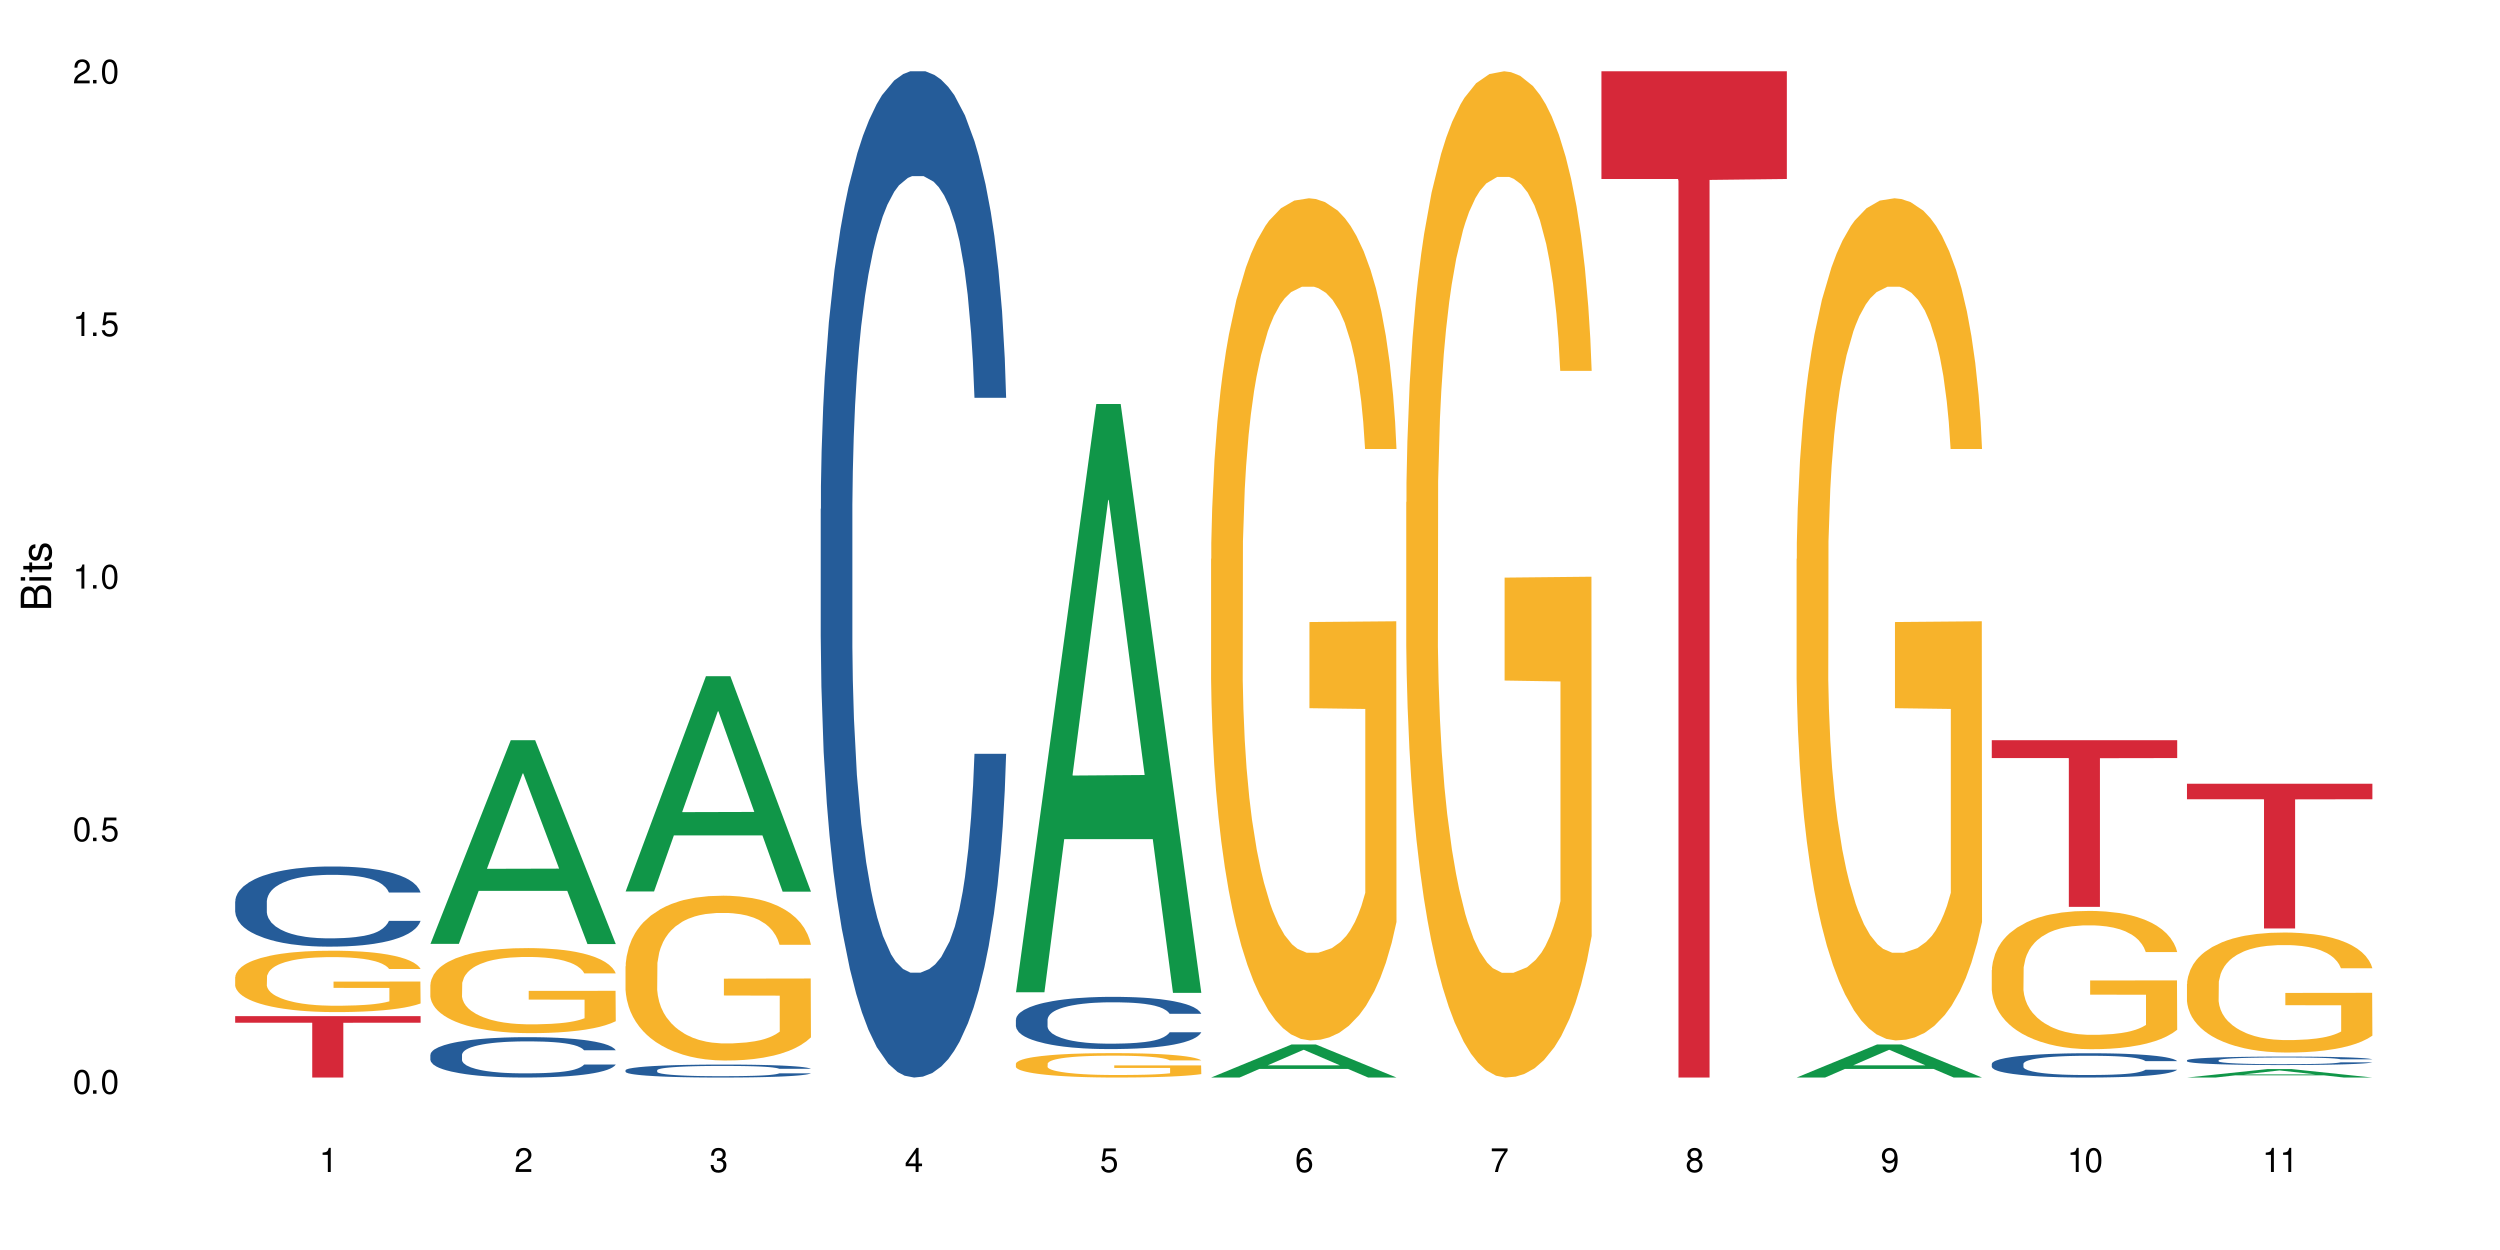<?xml version="1.0" encoding="UTF-8"?>
<svg xmlns="http://www.w3.org/2000/svg" xmlns:xlink="http://www.w3.org/1999/xlink" width="720" height="360" viewBox="0 0 720 360">
<defs>
<g>
<g id="glyph-0-0">
</g>
<g id="glyph-0-1">
<path d="M 2.641 -6.938 C 2 -6.938 1.422 -6.656 1.078 -6.172 C 0.641 -5.562 0.406 -4.641 0.406 -3.359 C 0.406 -1.016 1.188 0.219 2.641 0.219 C 4.078 0.219 4.859 -1.016 4.859 -3.297 C 4.859 -4.641 4.656 -5.547 4.203 -6.172 C 3.844 -6.656 3.281 -6.938 2.641 -6.938 Z M 2.641 -6.188 C 3.547 -6.188 4 -5.25 4 -3.375 C 4 -1.406 3.562 -0.484 2.625 -0.484 C 1.734 -0.484 1.281 -1.438 1.281 -3.344 C 1.281 -5.25 1.734 -6.188 2.641 -6.188 Z M 2.641 -6.188 "/>
</g>
<g id="glyph-0-2">
<path d="M 1.828 -1 L 0.828 -1 L 0.828 0 L 1.828 0 Z M 1.828 -1 "/>
</g>
<g id="glyph-0-3">
<path d="M 4.562 -6.797 L 1.062 -6.797 L 0.547 -3.094 L 1.328 -3.094 C 1.719 -3.562 2.047 -3.734 2.578 -3.734 C 3.484 -3.734 4.062 -3.109 4.062 -2.094 C 4.062 -1.125 3.484 -0.531 2.578 -0.531 C 1.828 -0.531 1.375 -0.906 1.188 -1.672 L 0.328 -1.672 C 0.453 -1.109 0.547 -0.844 0.75 -0.594 C 1.125 -0.078 1.828 0.219 2.594 0.219 C 3.969 0.219 4.922 -0.781 4.922 -2.219 C 4.922 -3.562 4.031 -4.484 2.719 -4.484 C 2.25 -4.484 1.859 -4.359 1.469 -4.062 L 1.734 -5.969 L 4.562 -5.969 Z M 4.562 -6.797 "/>
</g>
<g id="glyph-0-4">
<path d="M 2.484 -4.938 L 2.484 0 L 3.328 0 L 3.328 -6.938 L 2.766 -6.938 C 2.469 -5.875 2.281 -5.734 0.984 -5.562 L 0.984 -4.938 Z M 2.484 -4.938 "/>
</g>
<g id="glyph-0-5">
<path d="M 4.859 -0.828 L 1.281 -0.828 C 1.359 -1.406 1.672 -1.781 2.5 -2.281 L 3.469 -2.828 C 4.406 -3.344 4.906 -4.062 4.906 -4.906 C 4.906 -5.484 4.672 -6.031 4.266 -6.406 C 3.859 -6.766 3.375 -6.938 2.719 -6.938 C 1.859 -6.938 1.219 -6.625 0.844 -6.031 C 0.609 -5.672 0.5 -5.234 0.484 -4.531 L 1.328 -4.531 C 1.359 -5.016 1.406 -5.281 1.531 -5.516 C 1.75 -5.938 2.188 -6.203 2.703 -6.203 C 3.469 -6.203 4.031 -5.641 4.031 -4.891 C 4.031 -4.344 3.719 -3.859 3.125 -3.516 L 2.234 -3 C 0.812 -2.172 0.406 -1.531 0.328 -0.016 L 4.859 -0.016 Z M 4.859 -0.828 "/>
</g>
<g id="glyph-0-6">
<path d="M 2.125 -3.188 L 2.578 -3.188 C 3.5 -3.188 3.984 -2.766 3.984 -1.922 C 3.984 -1.062 3.469 -0.531 2.594 -0.531 C 1.656 -0.531 1.203 -1 1.156 -2.016 L 0.312 -2.016 C 0.344 -1.453 0.438 -1.094 0.609 -0.781 C 0.953 -0.109 1.625 0.219 2.547 0.219 C 3.953 0.219 4.859 -0.625 4.859 -1.938 C 4.859 -2.828 4.516 -3.297 3.703 -3.594 C 4.344 -3.844 4.656 -4.328 4.656 -5.031 C 4.656 -6.219 3.875 -6.938 2.578 -6.938 C 1.203 -6.938 0.484 -6.172 0.453 -4.703 L 1.297 -4.703 C 1.312 -5.125 1.344 -5.359 1.453 -5.578 C 1.641 -5.969 2.062 -6.203 2.594 -6.203 C 3.344 -6.203 3.797 -5.75 3.797 -5 C 3.797 -4.516 3.609 -4.219 3.25 -4.047 C 3.016 -3.953 2.703 -3.922 2.125 -3.906 Z M 2.125 -3.188 "/>
</g>
<g id="glyph-0-7">
<path d="M 3.141 -1.672 L 3.141 0 L 3.984 0 L 3.984 -1.672 L 4.984 -1.672 L 4.984 -2.438 L 3.984 -2.438 L 3.984 -6.938 L 3.359 -6.938 L 0.266 -2.578 L 0.266 -1.672 Z M 3.141 -2.438 L 1 -2.438 L 3.141 -5.5 Z M 3.141 -2.438 "/>
</g>
<g id="glyph-0-8">
<path d="M 4.781 -5.125 C 4.609 -6.266 3.891 -6.938 2.844 -6.938 C 2.094 -6.938 1.422 -6.578 1.031 -5.953 C 0.594 -5.266 0.406 -4.422 0.406 -3.172 C 0.406 -2 0.578 -1.25 0.984 -0.641 C 1.359 -0.078 1.953 0.219 2.703 0.219 C 3.984 0.219 4.922 -0.75 4.922 -2.094 C 4.922 -3.375 4.062 -4.281 2.844 -4.281 C 2.172 -4.281 1.641 -4.031 1.281 -3.516 C 1.281 -5.234 1.828 -6.188 2.797 -6.188 C 3.391 -6.188 3.797 -5.797 3.938 -5.125 Z M 2.734 -3.531 C 3.547 -3.531 4.062 -2.953 4.062 -2.031 C 4.062 -1.156 3.484 -0.531 2.703 -0.531 C 1.922 -0.531 1.328 -1.188 1.328 -2.078 C 1.328 -2.938 1.906 -3.531 2.734 -3.531 Z M 2.734 -3.531 "/>
</g>
<g id="glyph-0-9">
<path d="M 4.984 -6.797 L 0.438 -6.797 L 0.438 -5.969 L 4.109 -5.969 C 2.5 -3.656 1.828 -2.234 1.328 0 L 2.219 0 C 2.594 -2.172 3.453 -4.047 4.984 -6.094 Z M 4.984 -6.797 "/>
</g>
<g id="glyph-0-10">
<path d="M 3.75 -3.656 C 4.469 -4.094 4.688 -4.438 4.688 -5.078 C 4.688 -6.172 3.844 -6.938 2.641 -6.938 C 1.438 -6.938 0.594 -6.172 0.594 -5.094 C 0.594 -4.438 0.812 -4.094 1.516 -3.656 C 0.734 -3.266 0.359 -2.703 0.359 -1.922 C 0.359 -0.656 1.281 0.219 2.641 0.219 C 3.984 0.219 4.922 -0.656 4.922 -1.922 C 4.922 -2.703 4.531 -3.266 3.75 -3.656 Z M 2.641 -6.188 C 3.359 -6.188 3.812 -5.75 3.812 -5.062 C 3.812 -4.406 3.344 -3.984 2.641 -3.984 C 1.922 -3.984 1.453 -4.406 1.453 -5.078 C 1.453 -5.75 1.922 -6.188 2.641 -6.188 Z M 2.641 -3.266 C 3.484 -3.266 4.062 -2.719 4.062 -1.906 C 4.062 -1.078 3.484 -0.531 2.625 -0.531 C 1.797 -0.531 1.219 -1.094 1.219 -1.906 C 1.219 -2.719 1.781 -3.266 2.641 -3.266 Z M 2.641 -3.266 "/>
</g>
<g id="glyph-0-11">
<path d="M 0.516 -1.578 C 0.672 -0.453 1.406 0.219 2.438 0.219 C 3.188 0.219 3.859 -0.141 4.266 -0.766 C 4.688 -1.453 4.891 -2.297 4.891 -3.547 C 4.891 -4.719 4.703 -5.453 4.312 -6.078 C 3.938 -6.641 3.344 -6.938 2.594 -6.938 C 1.297 -6.938 0.359 -5.969 0.359 -4.625 C 0.359 -3.344 1.234 -2.453 2.453 -2.453 C 3.094 -2.453 3.578 -2.672 4.016 -3.203 C 4 -1.484 3.469 -0.531 2.5 -0.531 C 1.906 -0.531 1.484 -0.906 1.359 -1.578 Z M 2.578 -6.203 C 3.375 -6.203 3.969 -5.531 3.969 -4.641 C 3.969 -3.797 3.391 -3.188 2.547 -3.188 C 1.734 -3.188 1.234 -3.766 1.234 -4.688 C 1.234 -5.562 1.797 -6.203 2.578 -6.203 Z M 2.578 -6.203 "/>
</g>
<g id="glyph-1-0">
</g>
<g id="glyph-1-1">
<path d="M 0 -0.953 L 0 -4.891 C 0 -5.719 -0.234 -6.344 -0.734 -6.797 C -1.188 -7.234 -1.812 -7.469 -2.5 -7.469 C -3.547 -7.469 -4.188 -7 -4.625 -5.875 C -4.984 -6.688 -5.625 -7.094 -6.531 -7.094 C -7.172 -7.094 -7.734 -6.859 -8.141 -6.391 C -8.562 -5.922 -8.75 -5.344 -8.75 -4.5 L -8.75 -0.953 Z M -4.984 -2.062 L -7.766 -2.062 L -7.766 -4.219 C -7.766 -4.844 -7.688 -5.203 -7.453 -5.5 C -7.219 -5.812 -6.859 -5.969 -6.375 -5.969 C -5.891 -5.969 -5.531 -5.812 -5.297 -5.5 C -5.062 -5.203 -4.984 -4.844 -4.984 -4.219 Z M -0.984 -2.062 L -4 -2.062 L -4 -4.781 C -4 -5.766 -3.438 -6.359 -2.484 -6.359 C -1.547 -6.359 -0.984 -5.766 -0.984 -4.781 Z M -0.984 -2.062 "/>
</g>
<g id="glyph-1-2">
<path d="M -6.281 -1.797 L -6.281 -0.797 L 0 -0.797 L 0 -1.797 Z M -8.75 -1.797 L -8.75 -0.797 L -7.484 -0.797 L -7.484 -1.797 Z M -8.75 -1.797 "/>
</g>
<g id="glyph-1-3">
<path d="M -6.281 -3.047 L -6.281 -2.016 L -8.016 -2.016 L -8.016 -1.016 L -6.281 -1.016 L -6.281 -0.172 L -5.469 -0.172 L -5.469 -1.016 L -0.719 -1.016 C -0.078 -1.016 0.281 -1.453 0.281 -2.234 C 0.281 -2.5 0.25 -2.719 0.188 -3.047 L -0.641 -3.047 C -0.609 -2.906 -0.594 -2.766 -0.594 -2.562 C -0.594 -2.141 -0.719 -2.016 -1.156 -2.016 L -5.469 -2.016 L -5.469 -3.047 Z M -6.281 -3.047 "/>
</g>
<g id="glyph-1-4">
<path d="M -4.531 -5.25 C -5.766 -5.25 -6.469 -4.422 -6.469 -2.969 C -6.469 -1.516 -5.719 -0.562 -4.547 -0.562 C -3.562 -0.562 -3.094 -1.062 -2.734 -2.562 L -2.516 -3.484 C -2.344 -4.188 -2.094 -4.469 -1.641 -4.469 C -1.047 -4.469 -0.641 -3.875 -0.641 -3 C -0.641 -2.453 -0.797 -2 -1.062 -1.75 C -1.25 -1.594 -1.422 -1.531 -1.875 -1.469 L -1.875 -0.406 C -0.422 -0.453 0.281 -1.266 0.281 -2.922 C 0.281 -4.5 -0.5 -5.516 -1.719 -5.516 C -2.656 -5.516 -3.172 -4.984 -3.469 -3.734 L -3.703 -2.766 C -3.891 -1.953 -4.156 -1.609 -4.594 -1.609 C -5.188 -1.609 -5.547 -2.125 -5.547 -2.938 C -5.547 -3.75 -5.203 -4.172 -4.531 -4.203 Z M -4.531 -5.25 "/>
</g>
</g>
</defs>
<rect x="-72" y="-36" width="864" height="432" fill="rgb(100%, 100%, 100%)" fill-opacity="1"/>
<path fill-rule="nonzero" fill="rgb(14.51%, 36.078%, 60%)" fill-opacity="1" d="M 67.73 259.605 L 67.797 259.582 L 67.797 259.078 L 67.992 258.273 L 68.449 257.262 L 68.902 256.566 L 70.074 255.32 L 71.703 254.121 L 73.398 253.191 L 74.633 252.645 L 75.742 252.223 L 78.281 251.441 L 79.91 251.039 L 81.668 250.68 L 83.816 250.324 L 85.379 250.113 L 88.895 249.773 L 91.5 249.625 L 93.52 249.562 L 97.883 249.562 L 100.488 249.648 L 102.375 249.754 L 104.461 249.922 L 106.219 250.113 L 109.281 250.574 L 112.016 251.168 L 113.254 251.504 L 115.207 252.156 L 116.703 252.789 L 117.746 253.34 L 118.918 254.121 L 119.961 255.07 L 120.742 256.145 L 121.133 257.051 L 112.016 257.051 L 111.559 256.207 L 111.039 255.555 L 110.062 254.688 L 109.086 254.078 L 107.715 253.465 L 106.48 253.066 L 104.785 252.664 L 103.289 252.41 L 101.727 252.223 L 100.227 252.094 L 97.363 251.969 L 94.039 251.969 L 92.805 252.012 L 90.262 252.18 L 88.895 252.328 L 86.941 252.621 L 85.574 252.895 L 83.945 253.316 L 82.84 253.676 L 81.473 254.227 L 80.496 254.711 L 79.387 255.406 L 78.738 255.934 L 78.152 256.523 L 77.629 257.219 L 77.238 257.957 L 76.977 258.738 L 76.848 259.5 L 76.848 262.77 L 76.977 263.527 L 77.305 264.414 L 78.152 265.699 L 79.387 266.816 L 80.82 267.703 L 82.188 268.336 L 82.969 268.633 L 84.012 268.969 L 85.641 269.391 L 87.984 269.812 L 89.352 269.98 L 91.438 270.152 L 93.586 270.234 L 96.449 270.234 L 98.988 270.152 L 100.684 270.047 L 102.441 269.875 L 104.852 269.52 L 106.348 269.18 L 107.652 268.781 L 108.629 268.379 L 109.281 268.043 L 110.258 267.387 L 111.039 266.672 L 111.625 265.934 L 112.016 265.215 L 121.133 265.215 L 120.742 266.059 L 120.156 266.883 L 119.57 267.492 L 118.656 268.23 L 117.613 268.887 L 116.117 269.625 L 114.879 270.109 L 113.254 270.637 L 111.754 271.035 L 110.125 271.395 L 107.715 271.816 L 106.152 272.027 L 104.461 272.219 L 102.441 272.387 L 99.902 272.535 L 97.168 272.617 L 94.625 272.641 L 91.891 272.598 L 89.871 272.512 L 87.203 272.324 L 83.883 271.945 L 81.473 271.543 L 79.582 271.141 L 77.957 270.719 L 76.133 270.152 L 73.789 269.223 L 72.355 268.504 L 71.379 267.914 L 70.27 267.094 L 69.488 266.355 L 68.578 265.172 L 67.926 263.676 L 67.73 262.516 Z M 67.73 259.605 "/>
<path fill-rule="nonzero" fill="rgb(96.863%, 70.196%, 16.863%)" fill-opacity="1" d="M 67.73 281.379 L 67.797 281.359 L 67.797 281.039 L 68.055 280.312 L 68.707 279.309 L 69.555 278.488 L 70.465 277.84 L 71.051 277.5 L 72.027 277.016 L 72.875 276.66 L 75.023 275.934 L 77.762 275.258 L 79.258 274.965 L 80.949 274.691 L 83.359 274.383 L 84.469 274.273 L 87.855 274.012 L 91.695 273.852 L 95.93 273.805 L 97.883 273.82 L 100.555 273.883 L 104.199 274.062 L 106.285 274.223 L 107.91 274.383 L 109.605 274.594 L 111.688 274.918 L 113.645 275.305 L 115.207 275.691 L 116.77 276.176 L 118.07 276.695 L 119.18 277.258 L 120.156 277.938 L 120.742 278.504 L 121.133 279.066 L 112.078 279.066 L 111.559 278.504 L 110.973 278.066 L 109.996 277.535 L 109.02 277.145 L 108.043 276.84 L 106.219 276.418 L 104.656 276.16 L 102.703 275.934 L 100.812 275.789 L 98.664 275.691 L 97.363 275.66 L 93.91 275.66 L 90.785 275.773 L 88.961 275.902 L 87.66 276.031 L 85.836 276.273 L 84.727 276.469 L 84.078 276.598 L 82.125 277.098 L 80.82 277.551 L 80.105 277.855 L 79.191 278.34 L 78.543 278.777 L 77.824 279.422 L 77.434 279.906 L 76.914 281.004 L 76.848 283.914 L 77.043 284.527 L 77.434 285.188 L 77.957 285.77 L 78.738 286.383 L 79.52 286.852 L 80.887 287.48 L 82.059 287.902 L 82.969 288.176 L 84.727 288.613 L 85.445 288.758 L 87.137 289.047 L 88.895 289.273 L 91.047 289.469 L 92.672 289.562 L 95.277 289.645 L 98.598 289.645 L 102.508 289.547 L 104.98 289.418 L 106.676 289.289 L 107.781 289.176 L 109.148 289 L 110.125 288.836 L 111.039 288.66 L 112.145 288.387 L 112.145 284.527 L 96.059 284.512 L 96.059 282.703 L 121.066 282.684 L 121.133 289 L 119.766 289.434 L 118.07 289.855 L 116.441 290.18 L 114.75 290.453 L 112.34 290.758 L 110.387 290.953 L 107.391 291.18 L 104.656 291.324 L 101.789 291.422 L 99.25 291.469 L 96.254 291.484 L 93.586 291.453 L 90.719 291.355 L 88.441 291.227 L 86.355 291.066 L 84.273 290.855 L 81.668 290.516 L 79.973 290.242 L 78.215 289.902 L 76.457 289.5 L 74.895 289.062 L 73.852 288.723 L 72.812 288.336 L 71.703 287.852 L 70.66 287.305 L 69.879 286.805 L 69.164 286.238 L 68.645 285.703 L 68.121 284.977 L 67.859 284.398 L 67.73 283.895 Z M 67.73 281.379 "/>
<path fill-rule="nonzero" fill="rgb(83.922%, 15.686%, 22.353%)" fill-opacity="1" d="M 67.73 292.648 L 121.133 292.648 L 121.133 294.543 L 98.875 294.559 L 98.875 310.332 L 89.922 310.332 L 89.922 294.574 L 89.793 294.543 L 67.73 294.543 Z M 67.73 292.648 "/>
<path fill-rule="nonzero" fill="rgb(6.275%, 58.824%, 28.235%)" fill-opacity="1" d="M 123.941 271.832 L 124 271.777 L 147.105 213.172 L 154.125 213.172 L 177.344 271.887 L 169.184 271.887 L 163.367 256.562 L 137.863 256.562 L 132.156 271.832 L 123.941 271.832 L 140.316 250.219 L 161.027 250.164 L 150.699 222.766 L 150.586 222.711 L 150.473 222.875 L 140.258 250.164 L 140.316 250.219 Z M 123.941 271.832 "/>
<path fill-rule="nonzero" fill="rgb(14.51%, 36.078%, 60%)" fill-opacity="1" d="M 123.941 303.77 L 124.008 303.758 L 124.008 303.504 L 124.203 303.102 L 124.66 302.59 L 125.113 302.238 L 126.285 301.613 L 127.914 301.008 L 129.609 300.539 L 130.844 300.266 L 131.953 300.051 L 134.492 299.66 L 136.121 299.457 L 137.879 299.277 L 140.027 299.098 L 141.59 298.992 L 145.109 298.82 L 147.711 298.746 L 149.73 298.715 L 154.094 298.715 L 156.699 298.758 L 158.59 298.809 L 160.672 298.895 L 162.43 298.992 L 165.492 299.223 L 168.227 299.52 L 169.465 299.691 L 171.418 300.02 L 172.914 300.34 L 173.957 300.613 L 175.129 301.008 L 176.172 301.484 L 176.953 302.027 L 177.344 302.484 L 168.227 302.484 L 167.77 302.059 L 167.25 301.73 L 166.273 301.293 L 165.297 300.988 L 163.93 300.68 L 162.691 300.477 L 160.996 300.273 L 159.5 300.148 L 157.938 300.051 L 156.438 299.988 L 153.574 299.926 L 150.254 299.926 L 149.016 299.945 L 146.477 300.031 L 145.109 300.105 L 143.152 300.254 L 141.785 300.391 L 140.156 300.605 L 139.051 300.785 L 137.684 301.062 L 136.707 301.305 L 135.598 301.656 L 134.949 301.922 L 134.363 302.219 L 133.84 302.57 L 133.449 302.941 L 133.191 303.332 L 133.059 303.715 L 133.059 305.363 L 133.191 305.746 L 133.516 306.191 L 134.363 306.84 L 135.598 307.402 L 137.031 307.848 L 138.398 308.164 L 139.18 308.316 L 140.223 308.484 L 141.852 308.695 L 144.195 308.91 L 145.562 308.996 L 147.648 309.078 L 149.797 309.121 L 152.66 309.121 L 155.203 309.078 L 156.895 309.027 L 158.652 308.941 L 161.062 308.762 L 162.559 308.59 L 163.863 308.391 L 164.84 308.188 L 165.492 308.016 L 166.469 307.688 L 167.25 307.328 L 167.836 306.957 L 168.227 306.594 L 177.344 306.594 L 176.953 307.02 L 176.367 307.434 L 175.781 307.742 L 174.867 308.113 L 173.828 308.441 L 172.328 308.812 L 171.09 309.059 L 169.465 309.324 L 167.965 309.523 L 166.336 309.707 L 163.93 309.918 L 162.363 310.023 L 160.672 310.121 L 158.652 310.203 L 156.113 310.281 L 153.379 310.32 L 150.84 310.332 L 148.102 310.312 L 146.086 310.27 L 143.414 310.172 L 140.094 309.98 L 137.684 309.781 L 135.793 309.578 L 134.168 309.367 L 132.344 309.078 L 130 308.613 L 128.566 308.25 L 127.59 307.953 L 126.48 307.539 L 125.699 307.168 L 124.789 306.574 L 124.137 305.82 L 123.941 305.234 Z M 123.941 303.77 "/>
<path fill-rule="nonzero" fill="rgb(96.863%, 70.196%, 16.863%)" fill-opacity="1" d="M 123.941 283.543 L 124.008 283.523 L 124.008 283.074 L 124.27 282.066 L 124.918 280.68 L 125.766 279.539 L 126.676 278.645 L 127.266 278.176 L 128.242 277.504 L 129.086 277.012 L 131.234 276.004 L 133.973 275.066 L 135.469 274.664 L 137.164 274.281 L 139.57 273.855 L 140.68 273.699 L 144.066 273.344 L 147.906 273.117 L 152.141 273.051 L 154.094 273.074 L 156.766 273.164 L 160.41 273.41 L 162.496 273.633 L 164.125 273.855 L 165.816 274.148 L 167.902 274.594 L 169.855 275.133 L 171.418 275.668 L 172.98 276.34 L 174.281 277.055 L 175.391 277.84 L 176.367 278.777 L 176.953 279.562 L 177.344 280.344 L 168.293 280.344 L 167.77 279.562 L 167.184 278.957 L 166.207 278.219 L 165.23 277.684 L 164.254 277.258 L 162.43 276.676 L 160.867 276.316 L 158.914 276.004 L 157.023 275.805 L 154.875 275.668 L 153.574 275.625 L 150.121 275.625 L 146.996 275.781 L 145.172 275.961 L 143.871 276.141 L 142.047 276.473 L 140.941 276.742 L 140.289 276.922 L 138.336 277.617 L 137.031 278.242 L 136.316 278.668 L 135.402 279.34 L 134.754 279.941 L 134.035 280.836 L 133.645 281.508 L 133.125 283.031 L 133.059 287.059 L 133.254 287.906 L 133.645 288.824 L 134.168 289.629 L 134.949 290.48 L 135.73 291.129 L 137.098 292 L 138.27 292.582 L 139.18 292.965 L 140.941 293.566 L 141.656 293.77 L 143.348 294.172 L 145.109 294.484 L 147.258 294.754 L 148.883 294.887 L 151.488 295 L 154.812 295 L 158.719 294.867 L 161.191 294.688 L 162.887 294.508 L 163.992 294.352 L 165.359 294.105 L 166.336 293.883 L 167.25 293.637 L 168.355 293.254 L 168.355 287.906 L 152.27 287.887 L 152.27 285.379 L 177.277 285.355 L 177.344 294.105 L 175.977 294.707 L 174.281 295.289 L 172.656 295.738 L 170.961 296.117 L 168.551 296.543 L 166.598 296.812 L 163.602 297.125 L 160.867 297.328 L 158 297.461 L 155.461 297.527 L 152.465 297.551 L 149.797 297.504 L 146.93 297.371 L 144.652 297.191 L 142.566 296.969 L 140.484 296.676 L 137.879 296.207 L 136.188 295.828 L 134.426 295.359 L 132.668 294.797 L 131.105 294.195 L 130.062 293.723 L 129.023 293.188 L 127.914 292.516 L 126.871 291.754 L 126.09 291.062 L 125.375 290.277 L 124.855 289.539 L 124.332 288.535 L 124.074 287.727 L 123.941 287.035 Z M 123.941 283.543 "/>
<path fill-rule="nonzero" fill="rgb(6.275%, 58.824%, 28.235%)" fill-opacity="1" d="M 180.152 256.738 L 180.211 256.68 L 203.316 194.738 L 210.336 194.738 L 233.555 256.793 L 225.395 256.793 L 219.578 240.598 L 194.074 240.598 L 188.371 256.738 L 180.152 256.738 L 196.527 233.895 L 217.238 233.836 L 206.91 204.879 L 206.797 204.82 L 206.684 204.996 L 196.473 233.836 L 196.527 233.895 Z M 180.152 256.738 "/>
<path fill-rule="nonzero" fill="rgb(14.51%, 36.078%, 60%)" fill-opacity="1" d="M 180.152 308.223 L 180.219 308.219 L 180.219 308.137 L 180.414 308.008 L 180.871 307.844 L 181.324 307.73 L 182.5 307.531 L 184.125 307.336 L 185.82 307.184 L 187.059 307.098 L 188.164 307.027 L 190.703 306.902 L 192.332 306.836 L 194.09 306.777 L 196.238 306.719 L 197.801 306.688 L 201.32 306.633 L 203.922 306.609 L 205.941 306.598 L 210.305 306.598 L 212.91 306.609 L 214.801 306.629 L 216.883 306.656 L 218.641 306.688 L 221.703 306.762 L 224.438 306.855 L 225.676 306.91 L 227.629 307.016 L 229.125 307.121 L 230.168 307.207 L 231.34 307.336 L 232.383 307.488 L 233.164 307.664 L 233.555 307.809 L 224.438 307.809 L 223.98 307.672 L 223.461 307.566 L 222.484 307.426 L 221.508 307.328 L 220.141 307.23 L 218.902 307.164 L 217.207 307.098 L 215.711 307.059 L 214.148 307.027 L 212.648 307.008 L 209.785 306.988 L 206.465 306.988 L 205.227 306.992 L 202.688 307.02 L 201.32 307.043 L 199.363 307.094 L 197.996 307.137 L 196.371 307.207 L 195.262 307.262 L 193.895 307.352 L 192.918 307.43 L 191.812 307.543 L 191.16 307.629 L 190.574 307.723 L 190.051 307.836 L 189.66 307.957 L 189.402 308.082 L 189.27 308.207 L 189.27 308.734 L 189.402 308.859 L 189.727 309 L 190.574 309.211 L 191.812 309.391 L 193.242 309.535 L 194.609 309.637 L 195.395 309.684 L 196.434 309.738 L 198.062 309.809 L 200.406 309.875 L 201.773 309.902 L 203.859 309.93 L 206.008 309.941 L 208.875 309.941 L 211.414 309.93 L 213.105 309.914 L 214.863 309.887 L 217.273 309.828 L 218.773 309.773 L 220.074 309.707 L 221.051 309.645 L 221.703 309.59 L 222.68 309.48 L 223.461 309.367 L 224.047 309.246 L 224.438 309.129 L 233.555 309.129 L 233.164 309.266 L 232.578 309.402 L 231.992 309.5 L 231.082 309.617 L 230.039 309.727 L 228.539 309.844 L 227.305 309.922 L 225.676 310.008 L 224.176 310.074 L 222.551 310.133 L 220.141 310.199 L 218.578 310.234 L 216.883 310.266 L 214.863 310.293 L 212.324 310.316 L 209.59 310.328 L 207.051 310.332 L 204.316 310.324 L 202.297 310.312 L 199.625 310.281 L 196.305 310.219 L 193.895 310.156 L 192.008 310.09 L 190.379 310.023 L 188.555 309.93 L 186.211 309.781 L 184.777 309.664 L 183.801 309.566 L 182.695 309.434 L 181.914 309.316 L 181 309.125 L 180.348 308.883 L 180.152 308.695 Z M 180.152 308.223 "/>
<path fill-rule="nonzero" fill="rgb(96.863%, 70.196%, 16.863%)" fill-opacity="1" d="M 180.152 278.293 L 180.219 278.25 L 180.219 277.383 L 180.48 275.43 L 181.129 272.742 L 181.977 270.531 L 182.891 268.797 L 183.477 267.887 L 184.453 266.586 L 185.297 265.633 L 187.449 263.68 L 190.184 261.859 L 191.68 261.082 L 193.375 260.344 L 195.785 259.52 L 196.891 259.215 L 200.277 258.523 L 204.121 258.09 L 208.352 257.957 L 210.305 258 L 212.977 258.176 L 216.621 258.652 L 218.707 259.086 L 220.336 259.52 L 222.027 260.082 L 224.113 260.949 L 226.066 261.992 L 227.629 263.031 L 229.191 264.332 L 230.492 265.719 L 231.602 267.238 L 232.578 269.059 L 233.164 270.574 L 233.555 272.094 L 224.504 272.094 L 223.98 270.574 L 223.395 269.406 L 222.418 267.973 L 221.441 266.934 L 220.465 266.109 L 218.641 264.98 L 217.078 264.289 L 215.125 263.68 L 213.238 263.293 L 211.086 263.031 L 209.785 262.945 L 206.332 262.945 L 203.207 263.246 L 201.383 263.594 L 200.082 263.941 L 198.258 264.594 L 197.152 265.113 L 196.5 265.461 L 194.547 266.805 L 193.242 268.016 L 192.527 268.84 L 191.617 270.141 L 190.965 271.312 L 190.246 273.047 L 189.855 274.348 L 189.336 277.297 L 189.27 285.098 L 189.465 286.746 L 189.855 288.523 L 190.379 290.086 L 191.16 291.734 L 191.941 292.992 L 193.309 294.68 L 194.48 295.809 L 195.395 296.547 L 197.152 297.715 L 197.867 298.105 L 199.562 298.887 L 201.32 299.492 L 203.469 300.016 L 205.098 300.273 L 207.699 300.492 L 211.023 300.492 L 214.93 300.23 L 217.402 299.883 L 219.098 299.539 L 220.203 299.234 L 221.57 298.758 L 222.551 298.324 L 223.461 297.848 L 224.566 297.109 L 224.566 286.746 L 208.484 286.703 L 208.484 281.848 L 233.488 281.805 L 233.555 298.758 L 232.188 299.926 L 230.492 301.055 L 228.867 301.922 L 227.172 302.66 L 224.762 303.484 L 222.809 304.004 L 219.812 304.609 L 217.078 305 L 214.215 305.262 L 211.672 305.391 L 208.68 305.434 L 206.008 305.348 L 203.141 305.086 L 200.863 304.738 L 198.777 304.305 L 196.695 303.742 L 194.09 302.832 L 192.398 302.094 L 190.641 301.184 L 188.879 300.102 L 187.316 298.93 L 186.277 298.02 L 185.234 296.98 L 184.125 295.68 L 183.086 294.203 L 182.305 292.859 L 181.586 291.344 L 181.066 289.91 L 180.543 287.961 L 180.285 286.398 L 180.152 285.055 Z M 180.152 278.293 "/>
<path fill-rule="nonzero" fill="rgb(14.51%, 36.078%, 60%)" fill-opacity="1" d="M 236.367 146.621 L 236.43 146.355 L 236.43 140 L 236.625 129.934 L 237.082 117.215 L 237.539 108.477 L 238.711 92.844 L 240.34 77.746 L 242.031 66.09 L 243.27 59.203 L 244.375 53.902 L 246.914 44.102 L 248.543 39.07 L 250.301 34.566 L 252.449 30.062 L 254.016 27.414 L 257.531 23.176 L 260.137 21.32 L 262.152 20.527 L 266.516 20.527 L 269.121 21.586 L 271.012 22.91 L 273.094 25.031 L 274.852 27.414 L 277.914 33.242 L 280.648 40.66 L 281.887 44.898 L 283.84 53.109 L 285.34 61.055 L 286.379 67.945 L 287.551 77.746 L 288.594 89.668 L 289.375 103.176 L 289.766 114.566 L 280.648 114.566 L 280.191 103.973 L 279.672 95.758 L 278.695 84.898 L 277.719 77.215 L 276.352 69.535 L 275.113 64.5 L 273.422 59.469 L 271.922 56.289 L 270.359 53.902 L 268.863 52.316 L 265.996 50.727 L 262.676 50.727 L 261.438 51.254 L 258.898 53.375 L 257.531 55.23 L 255.578 58.938 L 254.211 62.383 L 252.582 67.68 L 251.473 72.184 L 250.105 79.07 L 249.129 85.164 L 248.023 93.906 L 247.371 100.527 L 246.785 107.945 L 246.266 116.688 L 245.875 125.957 L 245.613 135.762 L 245.484 145.297 L 245.484 186.355 L 245.613 195.895 L 245.938 207.02 L 246.785 223.18 L 248.023 237.219 L 249.457 248.344 L 250.824 256.293 L 251.605 260 L 252.645 264.238 L 254.273 269.535 L 256.617 274.836 L 257.984 276.953 L 260.07 279.074 L 262.219 280.133 L 265.086 280.133 L 267.625 279.074 L 269.316 277.75 L 271.074 275.629 L 273.484 271.125 L 274.984 266.887 L 276.285 261.855 L 277.262 256.82 L 277.914 252.582 L 278.891 244.371 L 279.672 235.363 L 280.258 226.094 L 280.648 217.086 L 289.766 217.086 L 289.375 227.684 L 288.789 238.012 L 288.203 245.695 L 287.293 254.969 L 286.25 263.18 L 284.75 272.449 L 283.516 278.543 L 281.887 285.168 L 280.387 290.199 L 278.762 294.703 L 276.352 300 L 274.789 302.648 L 273.094 305.035 L 271.074 307.152 L 268.535 309.008 L 265.801 310.066 L 263.262 310.332 L 260.527 309.801 L 258.508 308.742 L 255.836 306.359 L 252.516 301.59 L 250.105 296.559 L 248.219 291.523 L 246.59 286.227 L 244.766 279.074 L 242.422 267.418 L 240.988 258.41 L 240.012 250.992 L 238.906 240.664 L 238.125 231.391 L 237.211 216.555 L 236.562 197.746 L 236.367 183.18 Z M 236.367 146.621 "/>
<path fill-rule="nonzero" fill="rgb(6.275%, 58.824%, 28.235%)" fill-opacity="1" d="M 292.578 285.781 L 292.633 285.621 L 315.738 116.355 L 322.758 116.355 L 345.977 285.941 L 337.82 285.941 L 332 241.672 L 306.496 241.672 L 300.793 285.781 L 292.578 285.781 L 308.949 223.359 L 329.66 223.199 L 319.336 144.062 L 319.219 143.902 L 319.105 144.379 L 308.895 223.199 L 308.949 223.359 Z M 292.578 285.781 "/>
<path fill-rule="nonzero" fill="rgb(14.51%, 36.078%, 60%)" fill-opacity="1" d="M 292.578 293.645 L 292.641 293.629 L 292.641 293.301 L 292.836 292.777 L 293.293 292.117 L 293.75 291.664 L 294.922 290.855 L 296.551 290.07 L 298.242 289.469 L 299.48 289.109 L 300.586 288.836 L 303.125 288.328 L 304.754 288.066 L 306.512 287.832 L 308.664 287.598 L 310.227 287.461 L 313.742 287.242 L 316.348 287.145 L 318.367 287.105 L 322.73 287.105 L 325.332 287.16 L 327.223 287.227 L 329.305 287.336 L 331.066 287.461 L 334.125 287.762 L 336.859 288.148 L 338.098 288.367 L 340.051 288.793 L 341.551 289.207 L 342.59 289.562 L 343.762 290.07 L 344.805 290.691 L 345.586 291.391 L 345.977 291.98 L 336.859 291.98 L 336.406 291.434 L 335.883 291.008 L 334.906 290.441 L 333.93 290.043 L 332.562 289.645 L 331.324 289.383 L 329.633 289.125 L 328.133 288.957 L 326.57 288.836 L 325.074 288.754 L 322.207 288.672 L 318.887 288.672 L 317.648 288.699 L 315.109 288.809 L 313.742 288.902 L 311.789 289.098 L 310.422 289.273 L 308.793 289.551 L 307.684 289.781 L 306.316 290.141 L 305.34 290.457 L 304.234 290.91 L 303.582 291.254 L 302.996 291.637 L 302.477 292.09 L 302.086 292.574 L 301.824 293.082 L 301.695 293.574 L 301.695 295.707 L 301.824 296.199 L 302.148 296.777 L 302.996 297.617 L 304.234 298.344 L 305.668 298.922 L 307.035 299.332 L 307.816 299.527 L 308.859 299.746 L 310.484 300.02 L 312.832 300.297 L 314.199 300.406 L 316.281 300.516 L 318.43 300.57 L 321.297 300.57 L 323.836 300.516 L 325.527 300.445 L 327.289 300.336 L 329.695 300.102 L 331.195 299.883 L 332.496 299.621 L 333.473 299.359 L 334.125 299.141 L 335.102 298.715 L 335.883 298.246 L 336.469 297.766 L 336.859 297.301 L 345.977 297.301 L 345.586 297.848 L 345 298.387 L 344.414 298.785 L 343.504 299.266 L 342.461 299.691 L 340.965 300.172 L 339.727 300.488 L 338.098 300.832 L 336.602 301.094 L 334.973 301.324 L 332.562 301.602 L 331 301.738 L 329.305 301.863 L 327.289 301.973 L 324.746 302.066 L 322.012 302.121 L 319.473 302.137 L 316.738 302.109 L 314.719 302.055 L 312.047 301.93 L 308.727 301.684 L 306.316 301.422 L 304.43 301.16 L 302.801 300.887 L 300.977 300.516 L 298.633 299.91 L 297.199 299.441 L 296.223 299.059 L 295.117 298.523 L 294.336 298.043 L 293.422 297.273 L 292.773 296.297 L 292.578 295.539 Z M 292.578 293.645 "/>
<path fill-rule="nonzero" fill="rgb(96.863%, 70.196%, 16.863%)" fill-opacity="1" d="M 292.578 306.312 L 292.641 306.305 L 292.641 306.176 L 292.902 305.887 L 293.555 305.492 L 294.398 305.164 L 295.312 304.906 L 295.898 304.77 L 296.875 304.578 L 297.723 304.438 L 299.871 304.148 L 302.605 303.879 L 304.105 303.762 L 305.797 303.652 L 308.207 303.531 L 309.312 303.488 L 312.699 303.383 L 316.543 303.32 L 320.773 303.301 L 322.73 303.309 L 325.398 303.332 L 329.047 303.402 L 331.129 303.469 L 332.758 303.531 L 334.449 303.613 L 336.535 303.742 L 338.488 303.898 L 340.051 304.051 L 341.613 304.246 L 342.918 304.449 L 344.023 304.676 L 345 304.945 L 345.586 305.168 L 345.977 305.395 L 336.926 305.395 L 336.406 305.168 L 335.82 304.996 L 334.84 304.785 L 333.863 304.629 L 332.887 304.508 L 331.066 304.34 L 329.5 304.238 L 327.547 304.148 L 325.66 304.09 L 323.512 304.051 L 322.207 304.039 L 318.758 304.039 L 315.629 304.082 L 313.809 304.137 L 312.504 304.188 L 310.68 304.281 L 309.574 304.359 L 308.922 304.41 L 306.969 304.609 L 305.668 304.789 L 304.949 304.914 L 304.039 305.105 L 303.387 305.277 L 302.672 305.535 L 302.281 305.727 L 301.758 306.164 L 301.695 307.32 L 301.891 307.566 L 302.281 307.828 L 302.801 308.059 L 303.582 308.305 L 304.363 308.488 L 305.73 308.738 L 306.902 308.906 L 307.816 309.016 L 309.574 309.188 L 310.289 309.246 L 311.984 309.363 L 313.742 309.453 L 315.891 309.531 L 317.52 309.566 L 320.125 309.602 L 323.445 309.602 L 327.352 309.562 L 329.828 309.512 L 331.52 309.461 L 332.629 309.414 L 333.996 309.344 L 334.973 309.277 L 335.883 309.207 L 336.992 309.098 L 336.992 307.566 L 320.906 307.559 L 320.906 306.84 L 345.914 306.832 L 345.977 309.344 L 344.609 309.516 L 342.918 309.684 L 341.289 309.812 L 339.598 309.922 L 337.188 310.043 L 335.234 310.121 L 332.238 310.211 L 329.5 310.27 L 326.637 310.309 L 324.098 310.324 L 321.102 310.332 L 318.43 310.32 L 315.566 310.281 L 313.285 310.23 L 311.203 310.164 L 309.117 310.082 L 306.512 309.945 L 304.82 309.84 L 303.062 309.703 L 301.305 309.543 L 299.742 309.371 L 298.699 309.234 L 297.656 309.082 L 296.551 308.887 L 295.508 308.668 L 294.727 308.469 L 294.008 308.246 L 293.488 308.035 L 292.969 307.746 L 292.707 307.512 L 292.578 307.312 Z M 292.578 306.312 "/>
<path fill-rule="nonzero" fill="rgb(6.275%, 58.824%, 28.235%)" fill-opacity="1" d="M 348.789 310.324 L 348.844 310.316 L 371.953 300.812 L 378.969 300.812 L 402.188 310.332 L 394.031 310.332 L 388.211 307.848 L 362.711 307.848 L 357.004 310.324 L 348.789 310.324 L 365.164 306.82 L 385.871 306.809 L 375.547 302.367 L 375.434 302.359 L 375.316 302.387 L 365.105 306.809 L 365.164 306.82 Z M 348.789 310.324 "/>
<path fill-rule="nonzero" fill="rgb(96.863%, 70.196%, 16.863%)" fill-opacity="1" d="M 348.789 160.984 L 348.852 160.766 L 348.852 156.332 L 349.113 146.367 L 349.766 132.633 L 350.613 121.336 L 351.523 112.477 L 352.109 107.824 L 353.086 101.18 L 353.934 96.305 L 356.082 86.34 L 358.816 77.035 L 360.316 73.047 L 362.008 69.281 L 364.418 65.074 L 365.523 63.523 L 368.91 59.98 L 372.754 57.766 L 376.988 57.098 L 378.941 57.32 L 381.609 58.207 L 385.258 60.645 L 387.34 62.859 L 388.969 65.074 L 390.664 67.953 L 392.746 72.383 L 394.699 77.699 L 396.262 83.016 L 397.824 89.66 L 399.129 96.75 L 400.234 104.5 L 401.211 113.805 L 401.797 121.559 L 402.188 129.309 L 393.137 129.309 L 392.617 121.559 L 392.031 115.578 L 391.055 108.266 L 390.078 102.949 L 389.098 98.742 L 387.277 92.984 L 385.715 89.438 L 383.758 86.34 L 381.871 84.344 L 379.723 83.016 L 378.418 82.574 L 374.969 82.574 L 371.844 84.121 L 370.02 85.895 L 368.715 87.668 L 366.891 90.988 L 365.785 93.648 L 365.133 95.418 L 363.18 102.285 L 361.879 108.488 L 361.16 112.695 L 360.25 119.344 L 359.598 125.324 L 358.883 134.184 L 358.492 140.828 L 357.969 155.891 L 357.906 195.762 L 358.102 204.18 L 358.492 213.262 L 359.012 221.234 L 359.793 229.652 L 360.574 236.074 L 361.941 244.715 L 363.117 250.473 L 364.027 254.238 L 365.785 260.219 L 366.5 262.215 L 368.195 266.199 L 369.953 269.301 L 372.102 271.961 L 373.73 273.289 L 376.336 274.395 L 379.656 274.395 L 383.562 273.066 L 386.039 271.297 L 387.73 269.523 L 388.84 267.973 L 390.207 265.535 L 391.184 263.32 L 392.094 260.883 L 393.203 257.117 L 393.203 204.18 L 377.117 203.957 L 377.117 179.148 L 402.125 178.926 L 402.188 265.535 L 400.82 271.516 L 399.129 277.277 L 397.5 281.707 L 395.809 285.473 L 393.398 289.68 L 391.445 292.34 L 388.449 295.438 L 385.715 297.434 L 382.848 298.762 L 380.309 299.426 L 377.312 299.648 L 374.641 299.203 L 371.777 297.875 L 369.496 296.105 L 367.414 293.887 L 365.328 291.008 L 362.727 286.359 L 361.031 282.594 L 359.273 277.941 L 357.516 272.402 L 355.953 266.422 L 354.91 261.77 L 353.867 256.453 L 352.762 249.809 L 351.719 242.277 L 350.938 235.41 L 350.223 227.66 L 349.699 220.348 L 349.18 210.383 L 348.918 202.406 L 348.789 195.539 Z M 348.789 160.984 "/>
<path fill-rule="nonzero" fill="rgb(96.863%, 70.196%, 16.863%)" fill-opacity="1" d="M 405 144.652 L 405.066 144.387 L 405.066 139.094 L 405.324 127.184 L 405.977 110.777 L 406.824 97.277 L 407.734 86.691 L 408.32 81.133 L 409.297 73.195 L 410.145 67.371 L 412.293 55.461 L 415.027 44.348 L 416.527 39.582 L 418.219 35.082 L 420.629 30.055 L 421.738 28.203 L 425.121 23.965 L 428.965 21.32 L 433.199 20.527 L 435.152 20.789 L 437.82 21.848 L 441.469 24.762 L 443.551 27.406 L 445.18 30.055 L 446.875 33.496 L 448.957 38.789 L 450.91 45.141 L 452.473 51.492 L 454.039 59.43 L 455.34 67.902 L 456.445 77.164 L 457.426 88.281 L 458.012 97.543 L 458.402 106.805 L 449.348 106.805 L 448.828 97.543 L 448.242 90.398 L 447.266 81.664 L 446.289 75.312 L 445.312 70.281 L 443.488 63.402 L 441.926 59.168 L 439.973 55.461 L 438.082 53.078 L 435.934 51.492 L 434.629 50.961 L 431.18 50.961 L 428.055 52.816 L 426.23 54.934 L 424.926 57.051 L 423.105 61.02 L 421.996 64.195 L 421.348 66.312 L 419.391 74.516 L 418.09 81.93 L 417.375 86.957 L 416.461 94.898 L 415.809 102.043 L 415.094 112.629 L 414.703 120.57 L 414.184 138.566 L 414.117 186.207 L 414.312 196.262 L 414.703 207.113 L 415.223 216.641 L 416.004 226.699 L 416.785 234.375 L 418.156 244.695 L 419.328 251.578 L 420.238 256.078 L 421.996 263.223 L 422.715 265.605 L 424.406 270.367 L 426.164 274.074 L 428.312 277.25 L 429.941 278.836 L 432.547 280.16 L 435.867 280.16 L 439.777 278.574 L 442.25 276.457 L 443.945 274.34 L 445.051 272.484 L 446.418 269.574 L 447.395 266.926 L 448.309 264.016 L 449.414 259.516 L 449.414 196.262 L 433.328 195.996 L 433.328 166.355 L 458.336 166.09 L 458.402 269.574 L 457.031 276.719 L 455.34 283.602 L 453.711 288.895 L 452.02 293.395 L 449.609 298.422 L 447.656 301.598 L 444.66 305.305 L 441.926 307.688 L 439.059 309.273 L 436.52 310.066 L 433.523 310.332 L 430.855 309.805 L 427.988 308.215 L 425.707 306.098 L 423.625 303.453 L 421.543 300.012 L 418.938 294.453 L 417.242 289.953 L 415.484 284.395 L 413.727 277.777 L 412.164 270.633 L 411.121 265.074 L 410.078 258.723 L 408.973 250.781 L 407.93 241.785 L 407.148 233.578 L 406.434 224.316 L 405.91 215.582 L 405.391 203.672 L 405.129 194.145 L 405 185.941 Z M 405 144.652 "/>
<path fill-rule="nonzero" fill="rgb(83.922%, 15.686%, 22.353%)" fill-opacity="1" d="M 461.211 20.527 L 514.613 20.527 L 514.613 51.547 L 492.355 51.82 L 492.355 310.332 L 483.402 310.332 L 483.402 52.094 L 483.273 51.547 L 461.211 51.547 Z M 461.211 20.527 "/>
<path fill-rule="nonzero" fill="rgb(6.275%, 58.824%, 28.235%)" fill-opacity="1" d="M 517.422 310.324 L 517.48 310.316 L 540.586 300.812 L 547.602 300.812 L 570.824 310.332 L 562.664 310.332 L 556.848 307.848 L 531.344 307.848 L 525.637 310.324 L 517.422 310.324 L 533.797 306.82 L 554.508 306.809 L 544.18 302.367 L 544.066 302.359 L 543.953 302.387 L 533.738 306.809 L 533.797 306.82 Z M 517.422 310.324 "/>
<path fill-rule="nonzero" fill="rgb(96.863%, 70.196%, 16.863%)" fill-opacity="1" d="M 517.422 160.984 L 517.488 160.766 L 517.488 156.332 L 517.75 146.367 L 518.398 132.633 L 519.246 121.336 L 520.156 112.477 L 520.742 107.824 L 521.723 101.18 L 522.566 96.305 L 524.715 86.34 L 527.453 77.035 L 528.949 73.047 L 530.645 69.281 L 533.051 65.074 L 534.16 63.523 L 537.547 59.98 L 541.387 57.766 L 545.621 57.098 L 547.574 57.32 L 550.246 58.207 L 553.891 60.645 L 555.977 62.859 L 557.605 65.074 L 559.297 67.953 L 561.379 72.383 L 563.336 77.699 L 564.898 83.016 L 566.461 89.66 L 567.762 96.75 L 568.871 104.5 L 569.848 113.805 L 570.434 121.559 L 570.824 129.309 L 561.773 129.309 L 561.25 121.559 L 560.664 115.578 L 559.688 108.266 L 558.711 102.949 L 557.734 98.742 L 555.91 92.984 L 554.348 89.438 L 552.395 86.34 L 550.504 84.344 L 548.355 83.016 L 547.055 82.574 L 543.602 82.574 L 540.477 84.121 L 538.652 85.895 L 537.352 87.668 L 535.527 90.988 L 534.418 93.648 L 533.77 95.418 L 531.816 102.285 L 530.512 108.488 L 529.797 112.695 L 528.883 119.344 L 528.234 125.324 L 527.516 134.184 L 527.125 140.828 L 526.605 155.891 L 526.539 195.762 L 526.734 204.18 L 527.125 213.262 L 527.648 221.234 L 528.43 229.652 L 529.211 236.074 L 530.578 244.715 L 531.75 250.473 L 532.66 254.238 L 534.418 260.219 L 535.137 262.215 L 536.828 266.199 L 538.586 269.301 L 540.738 271.961 L 542.363 273.289 L 544.969 274.395 L 548.293 274.395 L 552.199 273.066 L 554.672 271.297 L 556.367 269.523 L 557.473 267.973 L 558.84 265.535 L 559.816 263.32 L 560.73 260.883 L 561.836 257.117 L 561.836 204.18 L 545.75 203.957 L 545.75 179.148 L 570.758 178.926 L 570.824 265.535 L 569.457 271.516 L 567.762 277.277 L 566.137 281.707 L 564.441 285.473 L 562.031 289.68 L 560.078 292.34 L 557.082 295.438 L 554.348 297.434 L 551.48 298.762 L 548.941 299.426 L 545.945 299.648 L 543.277 299.203 L 540.41 297.875 L 538.133 296.105 L 536.047 293.887 L 533.965 291.008 L 531.359 286.359 L 529.664 282.594 L 527.906 277.941 L 526.148 272.402 L 524.586 266.422 L 523.543 261.77 L 522.504 256.453 L 521.395 249.809 L 520.352 242.277 L 519.57 235.41 L 518.855 227.66 L 518.336 220.348 L 517.812 210.383 L 517.555 202.406 L 517.422 195.539 Z M 517.422 160.984 "/>
<path fill-rule="nonzero" fill="rgb(14.51%, 36.078%, 60%)" fill-opacity="1" d="M 573.633 306.379 L 573.699 306.375 L 573.699 306.219 L 573.895 305.977 L 574.352 305.672 L 574.805 305.461 L 575.98 305.082 L 577.605 304.719 L 579.301 304.438 L 580.539 304.27 L 581.645 304.141 L 584.184 303.906 L 585.812 303.785 L 587.57 303.676 L 589.719 303.566 L 591.281 303.504 L 594.801 303.398 L 597.402 303.355 L 599.422 303.336 L 603.785 303.336 L 606.391 303.363 L 608.281 303.395 L 610.363 303.445 L 612.121 303.504 L 615.184 303.645 L 617.918 303.824 L 619.156 303.926 L 621.109 304.121 L 622.605 304.316 L 623.648 304.48 L 624.82 304.719 L 625.863 305.004 L 626.645 305.332 L 627.035 305.605 L 617.918 305.605 L 617.461 305.352 L 616.941 305.152 L 615.965 304.891 L 614.988 304.703 L 613.621 304.52 L 612.383 304.398 L 610.688 304.277 L 609.191 304.199 L 607.629 304.141 L 606.129 304.105 L 603.266 304.066 L 599.945 304.066 L 598.707 304.078 L 596.168 304.129 L 594.801 304.176 L 592.844 304.262 L 591.477 304.348 L 589.852 304.473 L 588.742 304.582 L 587.375 304.75 L 586.398 304.898 L 585.293 305.109 L 584.641 305.27 L 584.055 305.445 L 583.531 305.656 L 583.141 305.883 L 582.883 306.117 L 582.75 306.348 L 582.75 307.34 L 582.883 307.57 L 583.207 307.84 L 584.055 308.227 L 585.293 308.566 L 586.723 308.836 L 588.09 309.027 L 588.871 309.117 L 589.914 309.219 L 591.543 309.348 L 593.887 309.477 L 595.254 309.527 L 597.34 309.578 L 599.488 309.602 L 602.355 309.602 L 604.895 309.578 L 606.586 309.547 L 608.344 309.496 L 610.754 309.387 L 612.254 309.285 L 613.555 309.164 L 614.531 309.039 L 615.184 308.938 L 616.16 308.738 L 616.941 308.523 L 617.527 308.297 L 617.918 308.082 L 627.035 308.082 L 626.645 308.336 L 626.059 308.586 L 625.473 308.773 L 624.559 308.996 L 623.52 309.195 L 622.02 309.418 L 620.785 309.566 L 619.156 309.727 L 617.656 309.848 L 616.031 309.957 L 613.621 310.082 L 612.059 310.148 L 610.363 310.203 L 608.344 310.254 L 605.805 310.301 L 603.07 310.324 L 600.531 310.332 L 597.793 310.32 L 595.777 310.293 L 593.105 310.238 L 589.785 310.121 L 587.375 310 L 585.488 309.879 L 583.859 309.75 L 582.035 309.578 L 579.691 309.297 L 578.258 309.078 L 577.281 308.898 L 576.176 308.652 L 575.391 308.426 L 574.48 308.07 L 573.828 307.613 L 573.633 307.262 Z M 573.633 306.379 "/>
<path fill-rule="nonzero" fill="rgb(96.863%, 70.196%, 16.863%)" fill-opacity="1" d="M 573.633 279.398 L 573.699 279.363 L 573.699 278.637 L 573.961 277 L 574.609 274.742 L 575.457 272.891 L 576.371 271.434 L 576.957 270.668 L 577.934 269.578 L 578.777 268.777 L 580.93 267.141 L 583.664 265.613 L 585.16 264.957 L 586.855 264.34 L 589.266 263.648 L 590.371 263.395 L 593.758 262.812 L 597.598 262.449 L 601.832 262.34 L 603.785 262.375 L 606.457 262.52 L 610.102 262.922 L 612.188 263.285 L 613.816 263.648 L 615.508 264.121 L 617.594 264.848 L 619.547 265.723 L 621.109 266.594 L 622.672 267.688 L 623.973 268.852 L 625.082 270.125 L 626.059 271.652 L 626.645 272.926 L 627.035 274.199 L 617.984 274.199 L 617.461 272.926 L 616.875 271.941 L 615.898 270.742 L 614.922 269.871 L 613.945 269.18 L 612.121 268.234 L 610.559 267.652 L 608.605 267.141 L 606.715 266.812 L 604.566 266.594 L 603.266 266.523 L 599.812 266.523 L 596.688 266.777 L 594.863 267.07 L 593.562 267.359 L 591.738 267.906 L 590.633 268.34 L 589.98 268.633 L 588.027 269.762 L 586.723 270.777 L 586.008 271.469 L 585.098 272.562 L 584.445 273.543 L 583.727 275 L 583.336 276.09 L 582.816 278.562 L 582.75 285.113 L 582.945 286.492 L 583.336 287.984 L 583.859 289.297 L 584.641 290.676 L 585.422 291.73 L 586.789 293.152 L 587.961 294.098 L 588.871 294.715 L 590.633 295.699 L 591.348 296.023 L 593.039 296.68 L 594.801 297.188 L 596.949 297.625 L 598.578 297.844 L 601.18 298.027 L 604.504 298.027 L 608.41 297.809 L 610.883 297.516 L 612.578 297.227 L 613.684 296.969 L 615.051 296.57 L 616.031 296.207 L 616.941 295.805 L 618.047 295.188 L 618.047 286.492 L 601.961 286.457 L 601.961 282.383 L 626.969 282.348 L 627.035 296.57 L 625.668 297.551 L 623.973 298.5 L 622.348 299.227 L 620.652 299.844 L 618.242 300.535 L 616.289 300.973 L 613.293 301.48 L 610.559 301.809 L 607.695 302.027 L 605.152 302.137 L 602.156 302.172 L 599.488 302.102 L 596.621 301.883 L 594.344 301.59 L 592.258 301.227 L 590.176 300.754 L 587.57 299.988 L 585.879 299.371 L 584.117 298.609 L 582.359 297.699 L 580.797 296.715 L 579.754 295.953 L 578.715 295.078 L 577.605 293.988 L 576.566 292.75 L 575.785 291.625 L 575.066 290.352 L 574.547 289.148 L 574.023 287.512 L 573.766 286.203 L 573.633 285.074 Z M 573.633 279.398 "/>
<path fill-rule="nonzero" fill="rgb(83.922%, 15.686%, 22.353%)" fill-opacity="1" d="M 573.633 213.184 L 627.035 213.184 L 627.035 218.32 L 604.781 218.363 L 604.781 261.176 L 595.824 261.176 L 595.824 218.41 L 595.695 218.32 L 573.633 218.32 Z M 573.633 213.184 "/>
<path fill-rule="nonzero" fill="rgb(6.275%, 58.824%, 28.235%)" fill-opacity="1" d="M 629.848 310.332 L 629.902 310.328 L 653.008 307.898 L 660.027 307.898 L 683.246 310.332 L 675.09 310.332 L 669.27 309.695 L 643.766 309.695 L 638.062 310.332 L 629.848 310.332 L 646.219 309.434 L 666.93 309.43 L 656.602 308.297 L 656.488 308.293 L 656.375 308.301 L 646.164 309.43 L 646.219 309.434 Z M 629.848 310.332 "/>
<path fill-rule="nonzero" fill="rgb(14.51%, 36.078%, 60%)" fill-opacity="1" d="M 629.848 305.359 L 629.91 305.355 L 629.91 305.301 L 630.105 305.219 L 630.562 305.109 L 631.02 305.039 L 632.191 304.906 L 633.816 304.777 L 635.512 304.68 L 636.75 304.625 L 637.855 304.578 L 640.395 304.496 L 642.023 304.453 L 643.781 304.418 L 645.93 304.379 L 647.492 304.355 L 651.012 304.32 L 653.617 304.305 L 655.633 304.297 L 659.996 304.297 L 662.602 304.309 L 664.492 304.316 L 666.574 304.336 L 668.332 304.355 L 671.395 304.406 L 674.129 304.469 L 675.367 304.504 L 677.32 304.57 L 678.816 304.641 L 679.859 304.695 L 681.031 304.777 L 682.074 304.879 L 682.855 304.992 L 683.246 305.09 L 674.129 305.09 L 673.672 305 L 673.152 304.93 L 672.176 304.84 L 671.199 304.773 L 669.832 304.711 L 668.594 304.668 L 666.902 304.625 L 665.402 304.598 L 663.84 304.578 L 662.344 304.566 L 659.477 304.551 L 656.156 304.551 L 654.918 304.555 L 652.379 304.574 L 651.012 304.59 L 649.059 304.621 L 647.688 304.648 L 646.062 304.695 L 644.953 304.73 L 643.586 304.789 L 642.609 304.84 L 641.504 304.914 L 640.852 304.969 L 640.266 305.031 L 639.746 305.105 L 639.355 305.184 L 639.094 305.266 L 638.965 305.348 L 638.965 305.691 L 639.094 305.773 L 639.418 305.867 L 640.266 306 L 641.504 306.117 L 642.934 306.211 L 644.305 306.281 L 645.086 306.309 L 646.125 306.348 L 647.754 306.391 L 650.098 306.434 L 651.465 306.453 L 653.551 306.473 L 655.699 306.48 L 658.566 306.48 L 661.105 306.473 L 662.797 306.461 L 664.555 306.441 L 666.965 306.402 L 668.465 306.367 L 669.766 306.324 L 670.742 306.285 L 671.395 306.25 L 672.371 306.18 L 673.152 306.102 L 673.738 306.027 L 674.129 305.949 L 683.246 305.949 L 682.855 306.039 L 682.27 306.125 L 681.684 306.191 L 680.773 306.27 L 679.73 306.336 L 678.23 306.414 L 676.996 306.465 L 675.367 306.523 L 673.867 306.562 L 672.242 306.602 L 669.832 306.648 L 668.27 306.668 L 666.574 306.688 L 664.555 306.707 L 662.016 306.723 L 659.281 306.73 L 656.742 306.734 L 654.008 306.73 L 651.988 306.719 L 649.316 306.699 L 645.996 306.66 L 643.586 306.617 L 641.699 306.574 L 640.07 306.531 L 638.246 306.473 L 635.902 306.371 L 634.469 306.297 L 633.492 306.234 L 632.387 306.148 L 631.605 306.07 L 630.691 305.945 L 630.043 305.789 L 629.848 305.664 Z M 629.848 305.359 "/>
<path fill-rule="nonzero" fill="rgb(96.863%, 70.196%, 16.863%)" fill-opacity="1" d="M 629.848 283.371 L 629.91 283.34 L 629.91 282.707 L 630.172 281.289 L 630.824 279.332 L 631.668 277.719 L 632.582 276.457 L 633.168 275.793 L 634.145 274.848 L 634.992 274.152 L 637.141 272.73 L 639.875 271.406 L 641.371 270.84 L 643.066 270.301 L 645.477 269.703 L 646.582 269.48 L 649.969 268.977 L 653.812 268.66 L 658.043 268.566 L 659.996 268.598 L 662.668 268.723 L 666.316 269.07 L 668.398 269.387 L 670.027 269.703 L 671.719 270.113 L 673.805 270.742 L 675.758 271.5 L 677.32 272.258 L 678.883 273.207 L 680.188 274.215 L 681.293 275.32 L 682.27 276.648 L 682.855 277.754 L 683.246 278.855 L 674.195 278.855 L 673.672 277.754 L 673.086 276.898 L 672.109 275.859 L 671.133 275.102 L 670.156 274.5 L 668.332 273.68 L 666.77 273.176 L 664.816 272.73 L 662.93 272.449 L 660.777 272.258 L 659.477 272.195 L 656.023 272.195 L 652.898 272.418 L 651.074 272.668 L 649.773 272.922 L 647.949 273.395 L 646.844 273.773 L 646.191 274.027 L 644.238 275.004 L 642.934 275.891 L 642.219 276.488 L 641.309 277.438 L 640.656 278.289 L 639.941 279.551 L 639.551 280.5 L 639.027 282.645 L 638.965 288.328 L 639.16 289.527 L 639.551 290.82 L 640.07 291.957 L 640.852 293.16 L 641.633 294.074 L 643 295.305 L 644.172 296.125 L 645.086 296.664 L 646.844 297.516 L 647.559 297.801 L 649.254 298.367 L 651.012 298.809 L 653.16 299.188 L 654.789 299.379 L 657.395 299.535 L 660.715 299.535 L 664.621 299.348 L 667.098 299.094 L 668.789 298.84 L 669.895 298.621 L 671.266 298.273 L 672.242 297.957 L 673.152 297.609 L 674.258 297.074 L 674.258 289.527 L 658.176 289.496 L 658.176 285.961 L 683.18 285.93 L 683.246 298.273 L 681.879 299.125 L 680.188 299.945 L 678.559 300.578 L 676.863 301.113 L 674.453 301.715 L 672.5 302.094 L 669.504 302.535 L 666.77 302.82 L 663.906 303.008 L 661.367 303.102 L 658.371 303.133 L 655.699 303.07 L 652.836 302.883 L 650.555 302.629 L 648.473 302.312 L 646.387 301.902 L 643.781 301.238 L 642.09 300.703 L 640.332 300.039 L 638.57 299.25 L 637.008 298.398 L 635.969 297.734 L 634.926 296.977 L 633.816 296.031 L 632.777 294.957 L 631.996 293.98 L 631.277 292.875 L 630.758 291.832 L 630.238 290.41 L 629.977 289.273 L 629.848 288.297 Z M 629.848 283.371 "/>
<path fill-rule="nonzero" fill="rgb(83.922%, 15.686%, 22.353%)" fill-opacity="1" d="M 629.848 225.719 L 683.246 225.719 L 683.246 230.18 L 660.992 230.219 L 660.992 267.402 L 652.035 267.402 L 652.035 230.258 L 651.906 230.18 L 629.848 230.18 Z M 629.848 225.719 "/>
<g fill="rgb(0%, 0%, 0%)" fill-opacity="1">
<use xlink:href="#glyph-0-1" x="20.965" y="314.993"/>
<use xlink:href="#glyph-0-2" x="25.965" y="314.993"/>
<use xlink:href="#glyph-0-1" x="28.965" y="314.993"/>
</g>
<g fill="rgb(0%, 0%, 0%)" fill-opacity="1">
<use xlink:href="#glyph-0-1" x="20.965" y="242.251"/>
<use xlink:href="#glyph-0-2" x="25.965" y="242.251"/>
<use xlink:href="#glyph-0-3" x="28.965" y="242.251"/>
</g>
<g fill="rgb(0%, 0%, 0%)" fill-opacity="1">
<use xlink:href="#glyph-0-4" x="20.965" y="169.509"/>
<use xlink:href="#glyph-0-2" x="25.965" y="169.509"/>
<use xlink:href="#glyph-0-1" x="28.965" y="169.509"/>
</g>
<g fill="rgb(0%, 0%, 0%)" fill-opacity="1">
<use xlink:href="#glyph-0-4" x="20.965" y="96.767"/>
<use xlink:href="#glyph-0-2" x="25.965" y="96.767"/>
<use xlink:href="#glyph-0-3" x="28.965" y="96.767"/>
</g>
<g fill="rgb(0%, 0%, 0%)" fill-opacity="1">
<use xlink:href="#glyph-0-5" x="20.965" y="24.024"/>
<use xlink:href="#glyph-0-2" x="25.965" y="24.024"/>
<use xlink:href="#glyph-0-1" x="28.965" y="24.024"/>
</g>
<g fill="rgb(0%, 0%, 0%)" fill-opacity="1">
<use xlink:href="#glyph-0-4" x="91.93" y="337.532"/>
</g>
<g fill="rgb(0%, 0%, 0%)" fill-opacity="1">
<use xlink:href="#glyph-0-5" x="148.145" y="337.532"/>
</g>
<g fill="rgb(0%, 0%, 0%)" fill-opacity="1">
<use xlink:href="#glyph-0-6" x="204.355" y="337.532"/>
</g>
<g fill="rgb(0%, 0%, 0%)" fill-opacity="1">
<use xlink:href="#glyph-0-7" x="260.566" y="337.532"/>
</g>
<g fill="rgb(0%, 0%, 0%)" fill-opacity="1">
<use xlink:href="#glyph-0-3" x="316.777" y="337.532"/>
</g>
<g fill="rgb(0%, 0%, 0%)" fill-opacity="1">
<use xlink:href="#glyph-0-8" x="372.988" y="337.532"/>
</g>
<g fill="rgb(0%, 0%, 0%)" fill-opacity="1">
<use xlink:href="#glyph-0-9" x="429.199" y="337.532"/>
</g>
<g fill="rgb(0%, 0%, 0%)" fill-opacity="1">
<use xlink:href="#glyph-0-10" x="485.41" y="337.532"/>
</g>
<g fill="rgb(0%, 0%, 0%)" fill-opacity="1">
<use xlink:href="#glyph-0-11" x="541.625" y="337.532"/>
</g>
<g fill="rgb(0%, 0%, 0%)" fill-opacity="1">
<use xlink:href="#glyph-0-4" x="595.336" y="337.532"/>
<use xlink:href="#glyph-0-1" x="600.336" y="337.532"/>
</g>
<g fill="rgb(0%, 0%, 0%)" fill-opacity="1">
<use xlink:href="#glyph-0-4" x="651.547" y="337.532"/>
<use xlink:href="#glyph-0-4" x="656.547" y="337.532"/>
</g>
<g fill="rgb(0%, 0%, 0%)" fill-opacity="1">
<use xlink:href="#glyph-1-1" x="14.725" y="176.012"/>
<use xlink:href="#glyph-1-2" x="14.725" y="168.012"/>
<use xlink:href="#glyph-1-3" x="14.725" y="165.012"/>
<use xlink:href="#glyph-1-4" x="14.725" y="162.012"/>
</g>
</svg>
